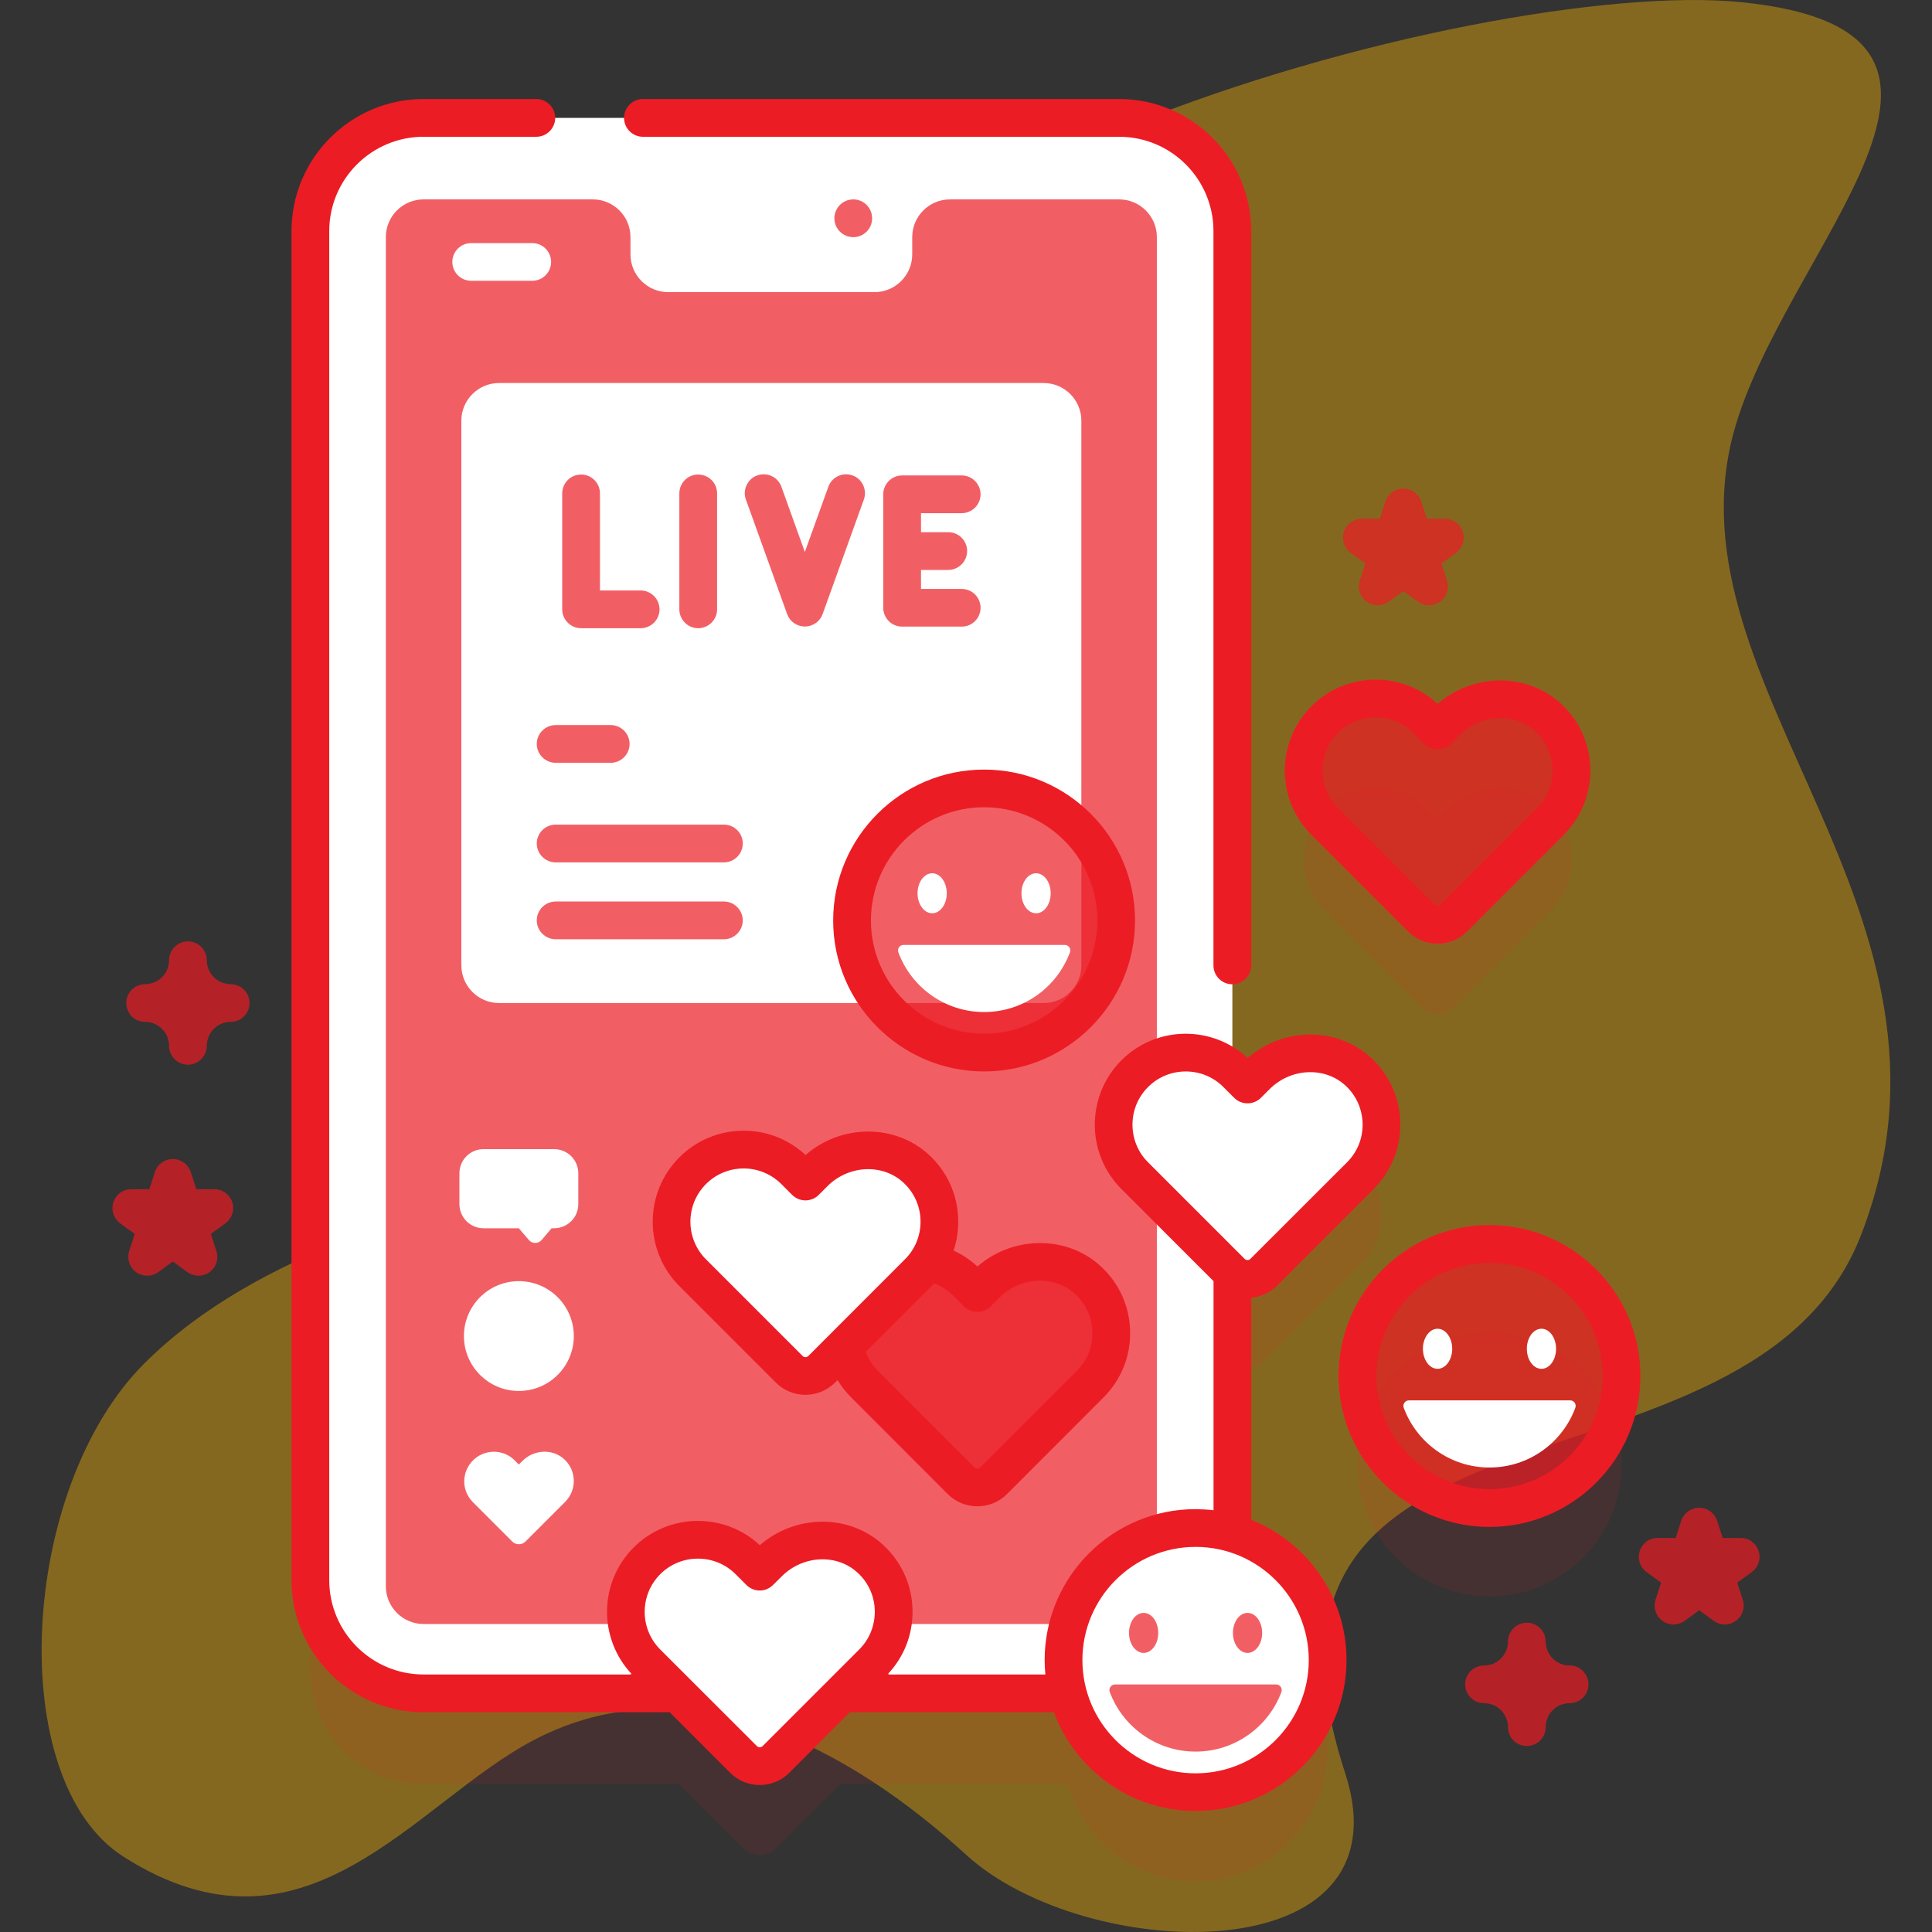 <svg width="24" height="24" viewBox="0 0 24 24" fill="none" xmlns="http://www.w3.org/2000/svg">
<rect x="0" y="0" width="24" height="24" fill="#333333" stroke="none"/>
<g clip-path="url(#clip0_23_1280)">
<path d="M1.533 23.064C3.807 24.514 5.147 22.388 6.64 21.611C8.558 20.613 10.576 21.736 12.002 23.041C13.489 24.401 17.527 24.526 16.708 22.019C15.07 17.006 21.751 18.852 23.116 15.348C24.68 11.336 20.682 8.545 21.534 5.38C22.153 3.083 25.263 0.398 21.64 0.028C18.405 -0.304 8.656 2.385 9.4 6.208C9.756 8.034 12.991 9.199 12.161 11.194C10.643 14.844 4.643 14.103 1.796 16.934C0.243 18.479 0.044 22.114 1.533 23.064Z" fill="#FFB600" fill-opacity="0.4"/>
<g opacity="0.1">
<path d="M17.656 12.513C17.71 12.566 17.782 12.597 17.858 12.597C17.933 12.597 18.006 12.566 18.06 12.513L19.259 11.313C19.616 10.957 19.609 10.375 19.239 10.027C18.882 9.691 18.312 9.726 17.966 10.073L17.858 10.181L17.724 10.046C17.374 9.696 16.806 9.696 16.457 10.046C16.107 10.396 16.107 10.963 16.457 11.313L17.656 12.513Z" fill="#EC1C24"/>
<path d="M15.309 20.154V16.922C15.42 17.022 15.592 17.019 15.699 16.912L16.899 15.712C17.255 15.356 17.248 14.774 16.879 14.426C16.522 14.09 15.952 14.125 15.605 14.472L15.497 14.58L15.363 14.445C15.345 14.428 15.327 14.412 15.309 14.396V3.996C15.309 3.219 14.679 2.589 13.902 2.589H5.262C4.485 2.589 3.856 3.219 3.856 3.996V20.754C3.856 21.531 4.485 22.161 5.262 22.161H8.433L9.236 22.964C9.289 23.017 9.362 23.047 9.438 23.047C9.513 23.047 9.586 23.017 9.639 22.964L10.442 22.161H13.269C13.458 22.858 14.095 23.371 14.852 23.371C15.758 23.371 16.492 22.636 16.492 21.73C16.493 20.983 15.992 20.352 15.309 20.154Z" fill="#EC1C24"/>
<path d="M19.464 19.521C20.199 18.991 20.365 17.966 19.835 17.231C19.305 16.496 18.279 16.33 17.544 16.86C16.809 17.39 16.643 18.416 17.173 19.151C17.703 19.885 18.729 20.052 19.464 19.521Z" fill="#EC1C24"/>
</g>
<path d="M15.309 2.871V19.629C15.309 20.406 14.679 21.036 13.902 21.036H5.262C4.485 21.036 3.856 20.406 3.856 19.629V2.871C3.856 2.094 4.485 1.464 5.262 1.464H13.902C14.679 1.464 15.309 2.094 15.309 2.871Z" fill="white"/>
<path d="M11.096 21.036H7.779C7.8 20.839 7.886 20.648 8.036 20.497C8.386 20.147 8.954 20.147 9.303 20.497L9.437 20.632L9.545 20.524C9.892 20.177 10.462 20.142 10.819 20.478C10.982 20.632 11.075 20.83 11.096 21.036Z" fill="#EC1C24"/>
<path d="M14.371 2.946V19.705C14.371 19.963 14.161 20.174 13.902 20.174H5.262C5.003 20.174 4.793 19.963 4.793 19.705V2.946C4.793 2.687 5.003 2.477 5.262 2.477H7.364C7.622 2.477 7.832 2.687 7.832 2.946V3.16C7.832 3.419 8.042 3.629 8.301 3.629H10.863C11.122 3.629 11.332 3.419 11.332 3.16V2.946C11.332 2.687 11.542 2.477 11.801 2.477H13.902C14.161 2.477 14.371 2.687 14.371 2.946Z" fill="#EC1C24" fill-opacity="0.7"/>
<path d="M13.433 5.227V11.991C13.433 12.25 13.223 12.46 12.964 12.46H6.2C5.941 12.46 5.731 12.25 5.731 11.991V5.227C5.731 4.968 5.941 4.758 6.2 4.758H12.964C13.223 4.758 13.433 4.968 13.433 5.227ZM6.611 3.488H5.854C5.791 3.488 5.732 3.464 5.688 3.42C5.644 3.376 5.619 3.316 5.619 3.254C5.619 3.192 5.644 3.132 5.688 3.088C5.732 3.044 5.791 3.02 5.854 3.02H6.611C6.674 3.02 6.733 3.044 6.777 3.088C6.821 3.132 6.846 3.192 6.846 3.254C6.846 3.316 6.821 3.376 6.777 3.42C6.733 3.464 6.674 3.488 6.611 3.488Z" fill="white"/>
<path d="M10.6 2.946C10.729 2.946 10.834 2.841 10.834 2.712C10.834 2.582 10.729 2.477 10.6 2.477C10.47 2.477 10.365 2.582 10.365 2.712C10.365 2.841 10.47 2.946 10.6 2.946Z" fill="#EC1C24" fill-opacity="0.7"/>
<path d="M9.545 19.399L9.438 19.506L9.303 19.372C8.954 19.022 8.386 19.022 8.036 19.372C7.687 19.722 7.687 20.289 8.036 20.639L9.236 21.839C9.29 21.892 9.362 21.922 9.438 21.922C9.513 21.922 9.586 21.892 9.639 21.839L10.839 20.639C11.195 20.283 11.189 19.701 10.819 19.353C10.462 19.017 9.892 19.052 9.545 19.399Z" fill="white"/>
<path d="M17.966 8.948L17.858 9.056L17.724 8.921C17.374 8.571 16.807 8.571 16.457 8.921C16.107 9.271 16.107 9.838 16.457 10.188L17.656 11.388C17.71 11.441 17.782 11.471 17.858 11.471C17.934 11.471 18.006 11.441 18.06 11.388L19.259 10.188C19.616 9.832 19.609 9.25 19.239 8.902C18.882 8.566 18.313 8.601 17.966 8.948Z" fill="#EC1C24" fill-opacity="0.7"/>
<path d="M15.605 13.347L15.497 13.455L15.363 13.32C15.013 12.971 14.446 12.971 14.096 13.32C13.746 13.67 13.746 14.238 14.096 14.588L15.296 15.787C15.349 15.841 15.422 15.871 15.497 15.871C15.573 15.871 15.646 15.841 15.699 15.787L16.899 14.588C17.255 14.231 17.248 13.649 16.879 13.301C16.522 12.965 15.952 13 15.605 13.347Z" fill="white"/>
<path d="M12.249 15.937L12.141 16.045L12.007 15.911C11.657 15.561 11.09 15.561 10.74 15.911C10.39 16.261 10.39 16.828 10.74 17.178L11.94 18.377C11.993 18.431 12.066 18.461 12.141 18.461C12.217 18.461 12.289 18.431 12.343 18.377L13.543 17.178C13.899 16.822 13.892 16.24 13.523 15.892C13.165 15.555 12.596 15.591 12.249 15.937Z" fill="#EC1C24" fill-opacity="0.7"/>
<path d="M10.113 14.552L10.006 14.66L9.871 14.526C9.522 14.176 8.954 14.176 8.604 14.526C8.255 14.876 8.255 15.443 8.604 15.793L9.804 16.992C9.858 17.046 9.93 17.076 10.006 17.076C10.081 17.076 10.154 17.046 10.207 16.992L11.407 15.793C11.763 15.436 11.757 14.854 11.387 14.506C11.03 14.17 10.46 14.205 10.113 14.552Z" fill="white"/>
<path d="M7.958 7.335H7.453V6.129C7.453 6.067 7.428 6.007 7.384 5.963C7.34 5.919 7.281 5.895 7.219 5.895C7.156 5.895 7.097 5.919 7.053 5.963C7.009 6.007 6.984 6.067 6.984 6.129V7.57C6.984 7.632 7.009 7.691 7.053 7.735C7.097 7.779 7.156 7.804 7.219 7.804H7.958C8.02 7.804 8.08 7.779 8.124 7.735C8.168 7.691 8.193 7.632 8.193 7.57C8.193 7.508 8.168 7.448 8.124 7.404C8.08 7.36 8.02 7.335 7.958 7.335ZM8.673 5.895C8.611 5.895 8.551 5.919 8.508 5.963C8.464 6.007 8.439 6.067 8.439 6.129V7.57C8.439 7.632 8.464 7.691 8.508 7.735C8.551 7.779 8.611 7.804 8.673 7.804C8.735 7.804 8.795 7.779 8.839 7.735C8.883 7.691 8.908 7.632 8.908 7.57V6.129C8.908 6.067 8.883 6.007 8.839 5.963C8.795 5.919 8.735 5.895 8.673 5.895ZM11.946 6.375C12.008 6.375 12.068 6.35 12.112 6.306C12.156 6.262 12.181 6.203 12.181 6.141C12.181 6.078 12.156 6.019 12.112 5.975C12.068 5.931 12.008 5.906 11.946 5.906H11.207C11.144 5.906 11.085 5.931 11.041 5.975C10.997 6.019 10.972 6.078 10.972 6.141V7.55C10.972 7.612 10.997 7.672 11.041 7.716C11.085 7.76 11.144 7.784 11.207 7.784H11.946C12.008 7.784 12.068 7.76 12.112 7.716C12.156 7.672 12.181 7.612 12.181 7.55C12.181 7.488 12.156 7.428 12.112 7.384C12.068 7.34 12.008 7.316 11.946 7.316H11.441V7.08H11.78C11.842 7.08 11.901 7.055 11.945 7.011C11.989 6.967 12.014 6.907 12.014 6.845C12.014 6.783 11.989 6.723 11.945 6.679C11.901 6.636 11.842 6.611 11.78 6.611H11.441V6.375H11.946Z" fill="#EC1C24" fill-opacity="0.7"/>
<path d="M9.998 7.783C9.95 7.783 9.903 7.768 9.864 7.74C9.824 7.713 9.794 7.673 9.778 7.628L9.267 6.209C9.256 6.179 9.251 6.149 9.252 6.118C9.253 6.087 9.261 6.056 9.274 6.028C9.287 6 9.305 5.974 9.328 5.953C9.351 5.932 9.378 5.916 9.407 5.906C9.436 5.895 9.467 5.891 9.498 5.892C9.529 5.894 9.56 5.901 9.588 5.915C9.616 5.928 9.641 5.947 9.661 5.97C9.682 5.993 9.698 6.02 9.708 6.05L9.998 6.857L10.289 6.05C10.299 6.02 10.315 5.993 10.336 5.97C10.356 5.947 10.381 5.928 10.409 5.915C10.437 5.901 10.468 5.894 10.499 5.892C10.53 5.891 10.561 5.895 10.59 5.906C10.619 5.916 10.646 5.932 10.669 5.953C10.692 5.974 10.71 6 10.723 6.028C10.736 6.056 10.743 6.087 10.745 6.118C10.746 6.149 10.741 6.179 10.73 6.209L10.219 7.628C10.203 7.673 10.173 7.713 10.133 7.74C10.094 7.768 10.047 7.783 9.998 7.783Z" fill="#EC1C24" fill-opacity="0.7"/>
<path d="M14.852 22.246C15.758 22.246 16.493 21.511 16.493 20.605C16.493 19.699 15.758 18.964 14.852 18.964C13.946 18.964 13.211 19.699 13.211 20.605C13.211 21.511 13.946 22.246 14.852 22.246Z" fill="white"/>
<path d="M13.851 20.925C13.802 20.925 13.769 20.974 13.786 21.019C13.947 21.451 14.364 21.759 14.852 21.759C15.34 21.759 15.757 21.451 15.918 21.019C15.934 20.974 15.902 20.925 15.853 20.925H13.851Z" fill="#EC1C24" fill-opacity="0.7"/>
<path d="M14.207 20.533C14.307 20.533 14.388 20.422 14.388 20.285C14.388 20.147 14.307 20.036 14.207 20.036C14.106 20.036 14.025 20.147 14.025 20.285C14.025 20.422 14.106 20.533 14.207 20.533Z" fill="#EC1C24" fill-opacity="0.7"/>
<path d="M15.497 20.533C15.598 20.533 15.679 20.422 15.679 20.285C15.679 20.147 15.598 20.036 15.497 20.036C15.397 20.036 15.316 20.147 15.316 20.285C15.316 20.422 15.397 20.533 15.497 20.533Z" fill="#EC1C24" fill-opacity="0.7"/>
<path d="M12.225 13.058C13.131 13.058 13.866 12.324 13.866 11.418C13.866 10.511 13.131 9.777 12.225 9.777C11.319 9.777 10.585 10.511 10.585 11.418C10.585 12.324 11.319 13.058 12.225 13.058Z" fill="#EC1C24" fill-opacity="0.7"/>
<path d="M11.224 11.738C11.176 11.738 11.143 11.786 11.16 11.831C11.321 12.264 11.737 12.572 12.225 12.572C12.714 12.572 13.13 12.264 13.291 11.831C13.308 11.786 13.275 11.738 13.227 11.738H11.224Z" fill="white"/>
<path d="M11.58 11.345C11.68 11.345 11.761 11.234 11.761 11.097C11.761 10.959 11.68 10.848 11.58 10.848C11.48 10.848 11.398 10.959 11.398 11.097C11.398 11.234 11.48 11.345 11.58 11.345Z" fill="white"/>
<path d="M12.871 11.345C12.971 11.345 13.052 11.234 13.052 11.097C13.052 10.959 12.971 10.848 12.871 10.848C12.77 10.848 12.689 10.959 12.689 11.097C12.689 11.234 12.77 11.345 12.871 11.345Z" fill="white"/>
<path d="M18.503 18.716C19.409 18.716 20.144 17.982 20.144 17.076C20.144 16.17 19.409 15.435 18.503 15.435C17.597 15.435 16.863 16.17 16.863 17.076C16.863 17.982 17.597 18.716 18.503 18.716Z" fill="#EC1C24" fill-opacity="0.7"/>
<path d="M7.986 1.699H13.902C14.549 1.699 15.074 2.224 15.074 2.871V11.993C15.074 12.055 15.099 12.115 15.143 12.159C15.187 12.203 15.246 12.227 15.309 12.227C15.371 12.227 15.43 12.203 15.474 12.159C15.518 12.115 15.543 12.055 15.543 11.993V2.871C15.543 1.966 14.807 1.23 13.902 1.23H7.986C7.924 1.23 7.865 1.255 7.821 1.299C7.777 1.343 7.752 1.402 7.752 1.464C7.752 1.527 7.777 1.586 7.821 1.63C7.865 1.674 7.924 1.699 7.986 1.699ZM17.491 11.571C17.539 11.619 17.596 11.658 17.659 11.684C17.722 11.71 17.79 11.723 17.858 11.723C17.991 11.723 18.124 11.672 18.225 11.571L19.425 10.371C19.643 10.153 19.76 9.863 19.756 9.555C19.751 9.247 19.625 8.961 19.4 8.749C18.979 8.353 18.304 8.356 17.859 8.744C17.417 8.333 16.722 8.342 16.291 8.773C15.85 9.214 15.85 9.931 16.291 10.371L17.491 11.571ZM16.622 9.104C16.751 8.975 16.921 8.911 17.09 8.911C17.26 8.911 17.429 8.975 17.558 9.104L17.692 9.239C17.736 9.283 17.796 9.307 17.858 9.307C17.92 9.307 17.98 9.283 18.024 9.239L18.131 9.131C18.396 8.866 18.821 8.848 19.079 9.09C19.143 9.151 19.195 9.224 19.231 9.305C19.267 9.386 19.286 9.473 19.287 9.562C19.289 9.651 19.272 9.739 19.239 9.821C19.206 9.903 19.156 9.977 19.093 10.04L17.894 11.239C17.884 11.249 17.871 11.254 17.858 11.254C17.844 11.254 17.831 11.249 17.822 11.239L16.622 10.04C16.497 9.915 16.429 9.749 16.429 9.572C16.429 9.395 16.497 9.229 16.622 9.104ZM11.548 14.353C11.127 13.957 10.452 13.96 10.007 14.348C9.797 14.153 9.526 14.046 9.238 14.046C9.089 14.046 8.942 14.075 8.805 14.132C8.668 14.188 8.543 14.272 8.439 14.377C7.998 14.818 7.998 15.535 8.439 15.976L9.638 17.175C9.686 17.224 9.744 17.262 9.807 17.288C9.87 17.314 9.937 17.327 10.006 17.327C10.139 17.327 10.272 17.276 10.373 17.175L10.405 17.144C10.452 17.223 10.509 17.295 10.574 17.36L11.774 18.561C11.871 18.658 12.004 18.712 12.141 18.712C12.274 18.712 12.407 18.662 12.508 18.561L13.708 17.36C13.926 17.142 14.044 16.852 14.039 16.544C14.034 16.236 13.908 15.95 13.683 15.738C13.262 15.342 12.587 15.345 12.142 15.733C12.055 15.652 11.955 15.585 11.846 15.535C11.886 15.414 11.906 15.287 11.903 15.159C11.899 14.851 11.773 14.565 11.548 14.353ZM9.97 16.844L8.77 15.644C8.512 15.386 8.512 14.967 8.77 14.709C8.832 14.647 8.904 14.598 8.985 14.565C9.065 14.532 9.151 14.515 9.238 14.515C9.407 14.515 9.577 14.58 9.706 14.709L9.84 14.843C9.862 14.865 9.888 14.882 9.916 14.894C9.944 14.905 9.975 14.912 10.006 14.912C10.037 14.912 10.067 14.905 10.095 14.894C10.124 14.882 10.15 14.865 10.171 14.843L10.279 14.735C10.544 14.47 10.969 14.452 11.226 14.694C11.291 14.755 11.343 14.828 11.379 14.909C11.415 14.99 11.434 15.078 11.435 15.166C11.437 15.255 11.42 15.343 11.387 15.425C11.354 15.507 11.304 15.582 11.241 15.644L10.042 16.844C10.032 16.853 10.019 16.859 10.006 16.859C9.992 16.859 9.979 16.853 9.97 16.844ZM11.841 16.094L11.975 16.228C12.019 16.272 12.079 16.297 12.141 16.297C12.203 16.297 12.263 16.272 12.307 16.228L12.415 16.12C12.679 15.855 13.104 15.837 13.362 16.08C13.493 16.203 13.568 16.371 13.57 16.551C13.572 16.64 13.556 16.728 13.523 16.81C13.489 16.892 13.44 16.966 13.377 17.029L12.177 18.229C12.157 18.249 12.125 18.248 12.105 18.229L10.905 17.029C10.839 16.962 10.787 16.882 10.754 16.794L11.573 15.976C11.584 15.965 11.594 15.953 11.605 15.942C11.694 15.975 11.774 16.027 11.841 16.094Z" fill="#EC1C24"/>
<path d="M15.543 18.88V16.12C15.665 16.109 15.779 16.056 15.865 15.97L17.064 14.77C17.282 14.552 17.4 14.262 17.395 13.954C17.391 13.646 17.264 13.36 17.04 13.148C16.619 12.752 15.944 12.755 15.499 13.143C15.056 12.732 14.361 12.741 13.93 13.172C13.49 13.613 13.49 14.33 13.93 14.77L15.075 15.915V18.761C15.001 18.752 14.926 18.748 14.852 18.747C13.818 18.747 12.977 19.588 12.977 20.622C12.977 20.683 12.98 20.742 12.986 20.801H11.024C11.23 20.586 11.34 20.305 11.336 20.006C11.331 19.698 11.205 19.411 10.98 19.2C10.559 18.803 9.884 18.807 9.439 19.195C8.997 18.783 8.302 18.793 7.871 19.224C7.437 19.658 7.431 20.359 7.852 20.801H5.262C4.616 20.801 4.09 20.276 4.09 19.629V2.871C4.09 2.224 4.616 1.699 5.262 1.699H6.663C6.725 1.699 6.784 1.674 6.828 1.63C6.872 1.586 6.897 1.527 6.897 1.464C6.897 1.402 6.872 1.343 6.828 1.299C6.784 1.255 6.725 1.23 6.663 1.23H5.262C4.357 1.23 3.621 1.966 3.621 2.871V19.629C3.621 20.534 4.357 21.27 5.262 21.27H8.319L9.07 22.022C9.168 22.12 9.299 22.174 9.438 22.174C9.576 22.174 9.707 22.12 9.805 22.022L10.557 21.27H13.092C13.357 21.986 14.046 22.497 14.852 22.497C15.886 22.497 16.727 21.656 16.727 20.622C16.727 19.832 16.236 19.156 15.543 18.88ZM14.068 13.971C14.068 13.794 14.137 13.628 14.262 13.503C14.391 13.374 14.56 13.31 14.73 13.31C14.899 13.31 15.068 13.374 15.197 13.503L15.332 13.638C15.376 13.682 15.435 13.706 15.497 13.706C15.559 13.706 15.619 13.682 15.663 13.638L15.771 13.53C16.036 13.265 16.461 13.247 16.718 13.489C16.783 13.55 16.835 13.623 16.871 13.704C16.906 13.785 16.925 13.872 16.927 13.961C16.928 14.05 16.912 14.138 16.879 14.22C16.845 14.302 16.796 14.376 16.733 14.439L15.533 15.638C15.524 15.648 15.511 15.653 15.497 15.653C15.484 15.653 15.471 15.648 15.461 15.638L14.262 14.439C14.2 14.378 14.151 14.305 14.118 14.224C14.085 14.144 14.068 14.058 14.068 13.971ZM9.474 21.69C9.461 21.702 9.447 21.705 9.438 21.705C9.428 21.705 9.414 21.702 9.402 21.69L8.202 20.491C7.944 20.233 7.944 19.813 8.202 19.555C8.331 19.426 8.5 19.362 8.67 19.362C8.839 19.362 9.009 19.426 9.138 19.555L9.272 19.689C9.316 19.733 9.375 19.758 9.438 19.758C9.5 19.758 9.559 19.733 9.603 19.689L9.711 19.582C9.976 19.317 10.401 19.298 10.658 19.541C10.723 19.601 10.775 19.674 10.811 19.755C10.847 19.837 10.866 19.924 10.867 20.013C10.868 20.101 10.852 20.189 10.819 20.271C10.786 20.354 10.736 20.428 10.673 20.491L9.474 21.69ZM14.852 22.029C14.077 22.029 13.446 21.398 13.446 20.622C13.446 19.847 14.077 19.216 14.852 19.216C15.627 19.216 16.258 19.847 16.258 20.622C16.258 21.398 15.627 22.029 14.852 22.029Z" fill="#EC1C24"/>
<path d="M12.225 9.56C11.191 9.56 10.35 10.401 10.35 11.435C10.35 12.468 11.191 13.31 12.225 13.31C13.259 13.31 14.1 12.468 14.1 11.435C14.1 10.401 13.259 9.56 12.225 9.56ZM12.225 12.841C11.45 12.841 10.819 12.21 10.819 11.435C10.819 10.659 11.45 10.028 12.225 10.028C13.001 10.028 13.632 10.659 13.632 11.435C13.632 12.21 13.001 12.841 12.225 12.841ZM18.503 15.218C17.469 15.218 16.628 16.059 16.628 17.093C16.628 18.127 17.469 18.968 18.503 18.968C19.537 18.968 20.378 18.127 20.378 17.093C20.378 16.059 19.537 15.218 18.503 15.218ZM18.503 18.499C17.728 18.499 17.097 17.868 17.097 17.093C17.097 16.317 17.728 15.687 18.503 15.687C19.279 15.687 19.91 16.317 19.91 17.093C19.91 17.868 19.279 18.499 18.503 18.499Z" fill="#EC1C24"/>
<path d="M17.502 17.396C17.454 17.396 17.421 17.444 17.438 17.489C17.599 17.922 18.015 18.23 18.503 18.23C18.992 18.23 19.408 17.922 19.569 17.489C19.586 17.444 19.553 17.396 19.505 17.396H17.502Z" fill="white"/>
<path d="M17.858 17.004C17.958 17.004 18.04 16.893 18.04 16.755C18.04 16.618 17.958 16.506 17.858 16.506C17.758 16.506 17.676 16.618 17.676 16.755C17.676 16.893 17.758 17.004 17.858 17.004Z" fill="white"/>
<path d="M19.149 17.004C19.249 17.004 19.33 16.893 19.33 16.755C19.33 16.618 19.249 16.506 19.149 16.506C19.048 16.506 18.967 16.618 18.967 16.755C18.967 16.893 19.048 17.004 19.149 17.004Z" fill="white"/>
<path d="M6.49 18.148L6.445 18.193L6.39 18.138C6.321 18.07 6.228 18.033 6.132 18.034C6.035 18.035 5.943 18.074 5.875 18.142C5.807 18.21 5.768 18.302 5.767 18.399C5.766 18.495 5.804 18.588 5.871 18.657L6.363 19.149C6.374 19.16 6.387 19.169 6.401 19.175C6.415 19.18 6.43 19.183 6.445 19.183C6.461 19.183 6.476 19.18 6.49 19.175C6.504 19.169 6.517 19.16 6.528 19.149L7.02 18.657C7.055 18.622 7.082 18.581 7.101 18.535C7.119 18.49 7.129 18.441 7.128 18.392C7.127 18.343 7.116 18.294 7.097 18.249C7.077 18.204 7.048 18.163 7.012 18.13C6.866 17.992 6.632 18.006 6.49 18.148Z" fill="white"/>
<path d="M6.445 17.279C6.822 17.279 7.128 16.974 7.128 16.597C7.128 16.22 6.822 15.915 6.445 15.915C6.069 15.915 5.763 16.22 5.763 16.597C5.763 16.974 6.069 17.279 6.445 17.279Z" fill="white"/>
<path d="M7.184 14.575V14.957C7.184 15.037 7.153 15.114 7.096 15.17C7.04 15.226 6.963 15.258 6.884 15.258H6.852L6.729 15.403C6.719 15.415 6.707 15.424 6.693 15.431C6.679 15.437 6.664 15.44 6.649 15.44C6.634 15.44 6.619 15.437 6.605 15.431C6.591 15.424 6.579 15.415 6.569 15.403L6.445 15.258H6.007C5.841 15.258 5.707 15.123 5.707 14.957V14.575C5.707 14.409 5.841 14.275 6.007 14.275H6.884C6.963 14.275 7.04 14.307 7.096 14.363C7.152 14.419 7.184 14.496 7.184 14.575Z" fill="white"/>
<path d="M7.586 9.476H6.903C6.841 9.476 6.781 9.451 6.737 9.407C6.693 9.363 6.668 9.304 6.668 9.241C6.668 9.179 6.693 9.12 6.737 9.076C6.781 9.032 6.841 9.007 6.903 9.007H7.586C7.648 9.007 7.708 9.032 7.752 9.076C7.796 9.12 7.821 9.179 7.821 9.241C7.821 9.304 7.796 9.363 7.752 9.407C7.708 9.451 7.648 9.476 7.586 9.476ZM8.993 10.713H6.903C6.841 10.713 6.781 10.688 6.737 10.644C6.693 10.6 6.668 10.54 6.668 10.478C6.668 10.416 6.693 10.356 6.737 10.312C6.781 10.268 6.841 10.244 6.903 10.244H8.993C9.055 10.244 9.114 10.268 9.158 10.312C9.202 10.356 9.227 10.416 9.227 10.478C9.227 10.54 9.202 10.6 9.158 10.644C9.114 10.688 9.055 10.713 8.993 10.713ZM8.993 11.668H6.903C6.841 11.668 6.781 11.643 6.737 11.599C6.693 11.555 6.668 11.496 6.668 11.434C6.668 11.371 6.693 11.312 6.737 11.268C6.781 11.224 6.841 11.199 6.903 11.199H8.993C9.055 11.199 9.114 11.224 9.158 11.268C9.202 11.312 9.227 11.371 9.227 11.434C9.227 11.496 9.202 11.555 9.158 11.599C9.114 11.643 9.055 11.668 8.993 11.668Z" fill="#EC1C24" fill-opacity="0.7"/>
<path d="M18.967 21.689C18.905 21.689 18.845 21.665 18.801 21.621C18.757 21.577 18.733 21.517 18.733 21.455C18.733 21.376 18.701 21.301 18.646 21.245C18.59 21.189 18.515 21.158 18.436 21.158C18.374 21.158 18.314 21.133 18.27 21.089C18.226 21.045 18.201 20.986 18.201 20.924C18.201 20.861 18.226 20.802 18.27 20.758C18.314 20.714 18.374 20.689 18.436 20.689C18.515 20.689 18.59 20.658 18.646 20.602C18.701 20.547 18.733 20.471 18.733 20.392C18.733 20.33 18.757 20.271 18.801 20.227C18.845 20.183 18.905 20.158 18.967 20.158C19.029 20.158 19.089 20.183 19.133 20.227C19.177 20.271 19.201 20.33 19.201 20.392C19.202 20.471 19.233 20.547 19.288 20.602C19.344 20.658 19.42 20.689 19.498 20.689C19.561 20.689 19.62 20.714 19.664 20.758C19.708 20.802 19.733 20.861 19.733 20.924C19.733 20.986 19.708 21.045 19.664 21.089C19.62 21.133 19.561 21.158 19.498 21.158C19.42 21.158 19.344 21.189 19.288 21.245C19.233 21.301 19.202 21.376 19.201 21.455C19.201 21.517 19.177 21.577 19.133 21.621C19.089 21.665 19.029 21.689 18.967 21.689ZM2.334 13.226C2.272 13.226 2.213 13.201 2.169 13.157C2.125 13.113 2.1 13.053 2.1 12.991C2.1 12.912 2.069 12.837 2.013 12.781C1.957 12.726 1.882 12.694 1.803 12.694C1.741 12.694 1.681 12.67 1.637 12.626C1.593 12.582 1.569 12.522 1.569 12.46C1.569 12.398 1.593 12.338 1.637 12.294C1.681 12.25 1.741 12.226 1.803 12.226C1.882 12.225 1.957 12.194 2.013 12.139C2.069 12.083 2.1 12.007 2.1 11.929C2.1 11.867 2.125 11.807 2.169 11.763C2.213 11.719 2.272 11.694 2.334 11.694C2.396 11.694 2.456 11.719 2.5 11.763C2.544 11.807 2.569 11.867 2.569 11.929C2.569 12.007 2.6 12.083 2.656 12.139C2.711 12.194 2.787 12.225 2.866 12.226C2.928 12.226 2.987 12.25 3.031 12.294C3.075 12.338 3.1 12.398 3.1 12.46C3.1 12.522 3.075 12.582 3.031 12.626C2.987 12.67 2.928 12.694 2.866 12.694C2.787 12.694 2.711 12.726 2.656 12.781C2.6 12.837 2.569 12.912 2.569 12.991C2.569 13.053 2.544 13.113 2.5 13.157C2.456 13.201 2.396 13.226 2.334 13.226ZM21.426 20.18C21.377 20.18 21.329 20.164 21.289 20.135L21.108 20.003L20.927 20.135C20.887 20.164 20.839 20.18 20.789 20.18C20.74 20.18 20.691 20.164 20.651 20.135C20.611 20.106 20.581 20.065 20.566 20.018C20.551 19.971 20.551 19.92 20.566 19.873L20.635 19.66L20.454 19.529C20.414 19.5 20.385 19.459 20.369 19.412C20.354 19.364 20.354 19.314 20.369 19.267C20.385 19.22 20.414 19.179 20.454 19.149C20.494 19.12 20.543 19.105 20.592 19.105H20.816L20.885 18.892C20.9 18.845 20.93 18.804 20.97 18.775C21.01 18.746 21.058 18.73 21.108 18.73C21.157 18.73 21.206 18.746 21.245 18.775C21.286 18.804 21.315 18.845 21.331 18.892L21.4 19.105H21.623C21.673 19.105 21.721 19.12 21.761 19.149C21.801 19.179 21.831 19.22 21.846 19.267C21.862 19.314 21.862 19.364 21.846 19.412C21.831 19.459 21.801 19.5 21.761 19.529L21.58 19.66L21.649 19.873C21.661 19.908 21.664 19.945 21.658 19.982C21.652 20.018 21.638 20.053 21.616 20.083C21.594 20.113 21.566 20.137 21.533 20.154C21.5 20.171 21.463 20.18 21.426 20.18ZM2.465 15.847C2.416 15.847 2.368 15.832 2.328 15.803L2.147 15.671L1.966 15.803C1.926 15.832 1.878 15.847 1.828 15.847C1.779 15.847 1.73 15.832 1.69 15.803C1.65 15.774 1.621 15.732 1.605 15.685C1.59 15.638 1.59 15.588 1.605 15.541L1.674 15.328L1.493 15.197C1.453 15.167 1.424 15.126 1.408 15.079C1.393 15.032 1.393 14.982 1.408 14.934C1.424 14.887 1.453 14.846 1.493 14.817C1.534 14.788 1.582 14.773 1.631 14.773H1.855L1.924 14.56C1.939 14.513 1.969 14.472 2.009 14.443C2.049 14.414 2.097 14.398 2.147 14.398C2.196 14.398 2.245 14.414 2.285 14.443C2.325 14.472 2.354 14.513 2.37 14.56L2.439 14.773H2.662C2.712 14.773 2.76 14.788 2.8 14.817C2.84 14.846 2.87 14.887 2.885 14.934C2.901 14.982 2.901 15.032 2.885 15.079C2.87 15.126 2.84 15.167 2.8 15.197L2.619 15.328L2.688 15.541C2.7 15.576 2.703 15.613 2.697 15.65C2.691 15.686 2.677 15.721 2.655 15.751C2.633 15.781 2.605 15.805 2.572 15.822C2.539 15.839 2.502 15.847 2.465 15.847ZM17.752 7.519C17.702 7.519 17.654 7.503 17.614 7.474L17.433 7.343L17.252 7.474C17.212 7.503 17.164 7.519 17.114 7.519C17.065 7.519 17.017 7.503 16.977 7.474C16.937 7.445 16.907 7.404 16.892 7.357C16.876 7.31 16.876 7.259 16.892 7.212L16.961 6.999L16.78 6.868C16.74 6.839 16.71 6.798 16.695 6.751C16.679 6.704 16.679 6.653 16.695 6.606C16.71 6.559 16.74 6.518 16.78 6.489C16.82 6.46 16.868 6.444 16.918 6.444H17.141L17.21 6.231C17.226 6.184 17.255 6.143 17.296 6.114C17.335 6.085 17.384 6.069 17.433 6.069C17.483 6.069 17.531 6.085 17.571 6.114C17.611 6.143 17.641 6.184 17.656 6.231L17.725 6.444H17.949C17.998 6.444 18.047 6.46 18.087 6.489C18.127 6.518 18.156 6.559 18.172 6.606C18.187 6.653 18.187 6.704 18.172 6.751C18.156 6.798 18.127 6.839 18.087 6.868L17.906 6.999L17.975 7.212C17.986 7.247 17.989 7.285 17.983 7.321C17.978 7.358 17.963 7.392 17.942 7.422C17.92 7.452 17.891 7.477 17.858 7.493C17.825 7.51 17.789 7.519 17.752 7.519Z" fill="#EC1C24" fill-opacity="0.7"/>
</g>
<defs>
<clipPath id="clip0_23_1280">
<rect width="24" height="24" fill="white"/>
</clipPath>
</defs>
</svg>
